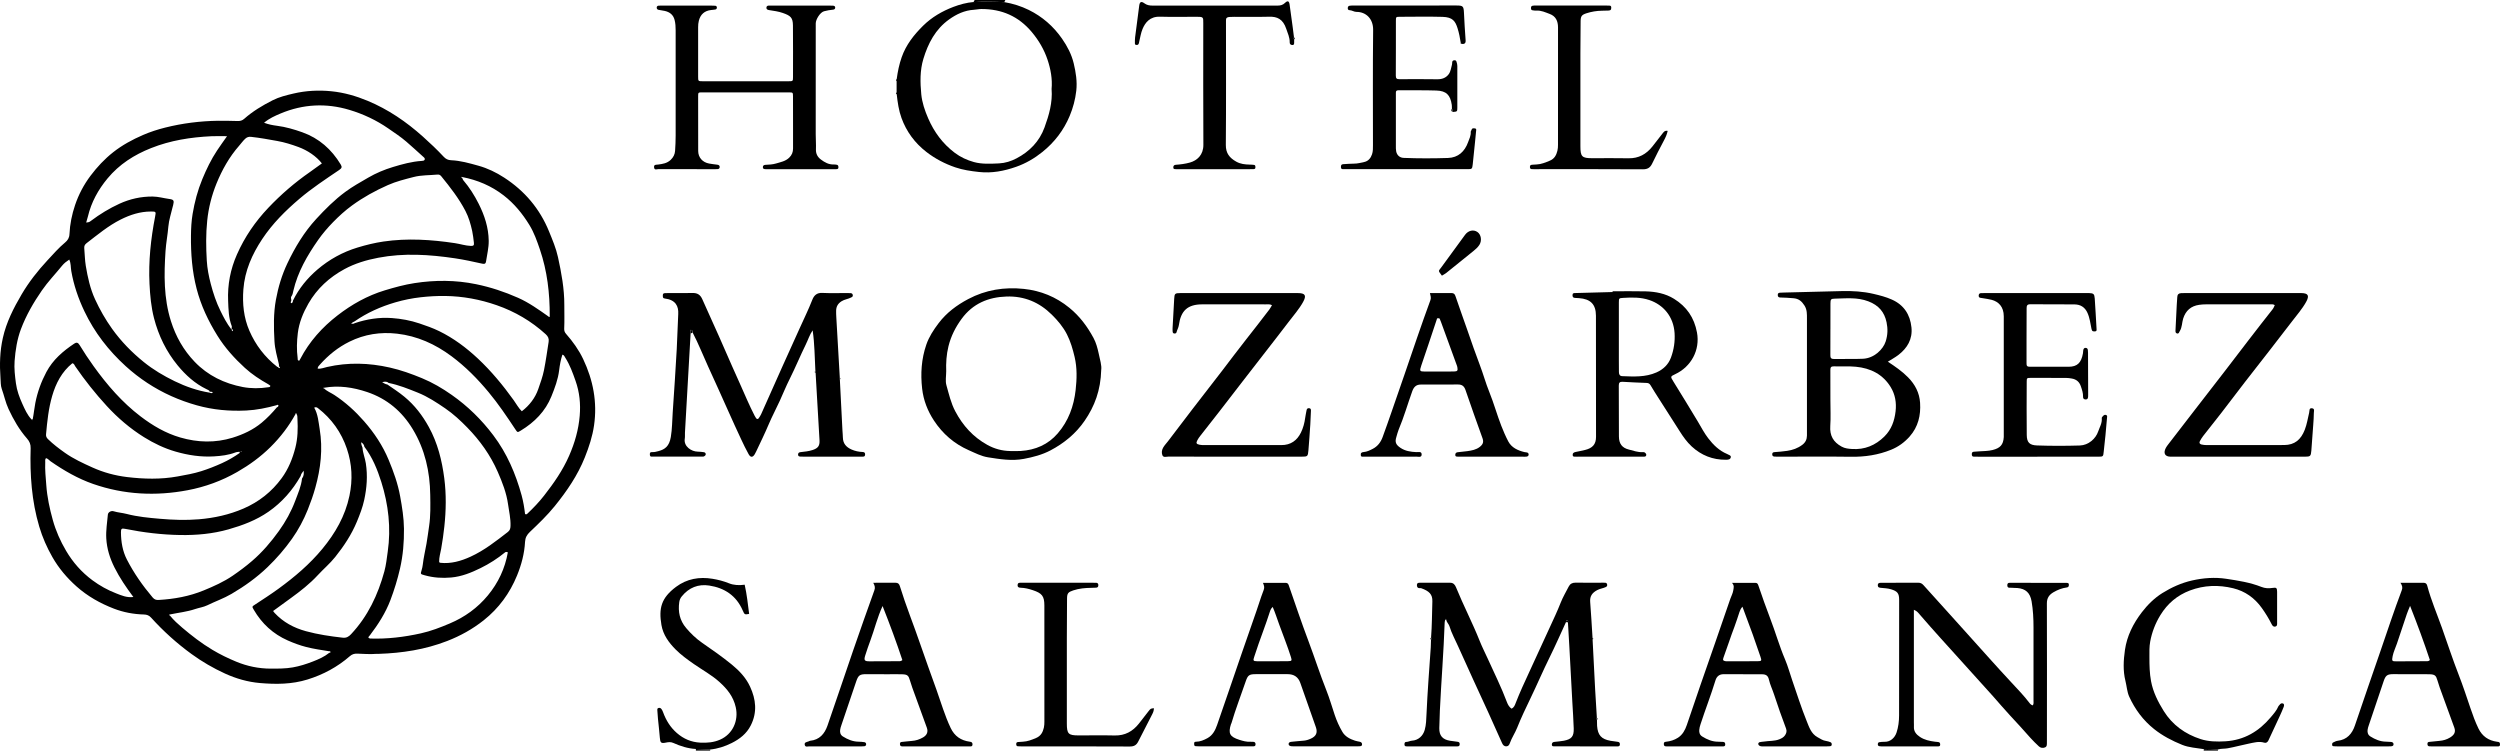 <?xml version="1.0" encoding="UTF-8"?><svg id="a" xmlns="http://www.w3.org/2000/svg" viewBox="0 0 1139.09 342"><path d="m458.08,0c-.16.33-.33.65-.49.98-4.67-.21-9.35-.33-14.03-.02.17-.32.34-.64.52-.95,4.67,0,9.33,0,14,0Z"/><path d="m323.58,341.49c0,.17,0,.34,0,.51h-6.5c0-.25-.01-.49-.02-.74,2.17.08,4.35.16,6.52.23Z"/><path d="m1004.08,342c.03-.22.06-.44.09-.66,2.14-.15,4.27.03,6.41.14,0,.17,0,.35,0,.52h-6.5Z"/><path d="m171.81,297.91c-3.38.26-6.21,0-9.04-.09-1.32-.04-2.34.26-3.38,1.17-5.65,4.92-12.11,8.39-19.26,10.61-7.11,2.21-14.36,2.25-21.67,1.62-5.58-.48-10.94-2.03-15.96-4.33-5.33-2.44-10.44-5.4-15.22-8.88-6.73-4.89-12.86-10.43-18.43-16.58-.94-1.04-1.93-1.4-3.25-1.44-4.71-.12-9.36-.99-13.69-2.66-6.2-2.39-11.98-5.62-17.04-10.12-4.4-3.91-8.13-8.34-11-13.37-2.48-4.35-4.52-8.95-5.98-13.86-3.48-11.71-4.29-23.65-3.93-35.74.06-1.82-.51-3.12-1.68-4.45-3.51-4-6.13-8.57-8.38-13.4-1.39-2.98-2.01-6.17-3.11-9.22-.52-1.46-.45-3.26-.57-4.9-.45-6.14-.29-12.24,1.08-18.32,1.61-7.18,4.88-13.57,8.55-19.82,3.32-5.64,7.35-10.76,11.8-15.55,2.59-2.78,5.08-5.65,8.02-8.1,1.15-.96,1.91-2.08,1.98-3.81.2-4.52,1.12-9,2.56-13.25,1.61-4.77,3.97-9.26,7.04-13.34,3-3.99,6.36-7.59,10.26-10.67,4.15-3.28,8.78-5.79,13.63-7.89,3.27-1.42,6.69-2.52,10.12-3.38,7.88-1.98,15.92-2.98,24.06-3.11,3-.05,6,.06,8.99.12,1.1.02,1.98-.16,2.92-.98,3.91-3.46,8.39-6.14,13.01-8.48,2.96-1.5,6.24-2.3,9.48-3.06,5.72-1.34,11.54-1.63,17.37-1.03,5.69.58,11.16,2.15,16.46,4.36,9.37,3.91,17.57,9.53,25.12,16.28,3.29,2.94,6.48,5.96,9.49,9.19.95,1.02,1.94,1.53,3.4,1.59,4.24.17,8.3,1.35,12.37,2.48,4.24,1.17,8.15,3.07,11.81,5.45,9.31,6.05,16.19,14.14,20.41,24.49,1.57,3.85,3.2,7.68,4.09,11.75,1.57,7.18,2.91,14.4,2.88,21.81-.01,3.58.12,7.16-.05,10.74-.04.94.19,1.66.88,2.43,3.06,3.48,5.76,7.24,7.76,11.45,4.55,9.59,6.49,19.62,4.96,30.2-.73,5.06-2.32,9.88-4.22,14.63-3.27,8.17-8.16,15.32-13.64,22.1-3.45,4.27-7.41,8.06-11.38,11.83-1.35,1.28-2.1,2.61-2.2,4.5-.28,5.33-1.65,10.47-3.66,15.37-3.31,8.06-8.27,14.9-15.19,20.39-5.1,4.04-10.61,7.09-16.65,9.44-10.06,3.91-20.49,5.5-31.19,5.85-.42.01-.83,0-.71,0Zm4.64-122.75c2.63,1.82,5.3,3.54,7.79,5.6,4.7,3.86,8.25,8.55,11.14,13.78,4.02,7.27,5.99,15.23,7.05,23.39.94,7.29.82,14.63.03,21.95-.37,3.39-.84,6.78-1.44,10.13-.36,1.99-.98,3.94-.93,5.99-.08.44.12.54.5.43,4.88.53,9.42-.78,13.78-2.77,6.27-2.86,11.63-7.1,17.03-11.28.96-.75,1.17-1.58,1.21-2.75.12-3.33-.66-6.55-1.11-9.79-.71-5.2-2.63-10.11-4.73-14.89-3.31-7.56-8.07-14.21-13.82-20.11-3.1-3.18-6.37-6.22-10.05-8.74-3.98-2.72-7.99-5.38-12.54-7.2-4.34-1.74-8.65-3.49-13.26-4.41-.78-.7-1.63-.71-2.97-.35.97.57,1.57.95,2.32,1.03Zm-80.9,3.75c.22.07.44.19.67.21.21.01.58-.04.62-.15.14-.45-.28-.41-.54-.46-.23-.04-.47-.02-.71-.03-.27-.71-.96-.9-1.54-1.18-5.24-2.53-9.47-6.4-13.08-10.78-5.19-6.3-8.74-13.6-10.79-21.52-1.32-5.1-1.8-10.38-2.06-15.65-.51-10.32.59-20.51,2.55-30.63.45-2.33.42-2.35-1.99-2.34-4.89.01-9.39,1.49-13.7,3.65-5.69,2.86-10.54,6.94-15.55,10.78-.83.64-1.13,1.31-1.04,2.33.25,2.65.25,5.31.69,7.96.88,5.25,2.01,10.46,4.23,15.27,2.16,4.69,4.72,9.21,7.76,13.45,4.12,5.75,9.01,10.75,14.47,15.16,4.29,3.47,9.05,6.28,14.04,8.71,5.1,2.48,10.37,4.31,15.96,5.22Zm42.08,39.1c.79-1.05.88-2.25.72-3.54-.56.77-1.21,1.47-1.37,2.44-3.7,6.49-8.51,11.99-14.66,16.26-5.54,3.85-11.74,6.18-18.19,8.02-7.18,2.04-14.53,2.7-21.91,2.59-8.48-.13-16.9-1.15-25.23-2.82-1.59-.32-1.89-.06-1.88,1.64.04,4.3.74,8.53,2.7,12.34,3.2,6.22,7.21,11.94,11.74,17.29.81.95,1.59,1.2,2.78,1.13,7.06-.41,13.92-1.64,20.5-4.35,4.6-1.89,9.1-3.89,13.23-6.72,3.06-2.1,6-4.28,8.81-6.71,4.68-4.03,8.62-8.64,12.2-13.63,3.08-4.29,5.62-8.87,7.46-13.79,1.23-3.3,2.71-6.57,3.08-10.15Zm27.55-13.99c.14,2.44,1.14,4.69,1.51,7.11.87,5.66.45,11.17-.75,16.7-.74,3.4-1.99,6.61-3.31,9.82-2.45,5.92-5.93,11.17-9.91,16.15-2.39,2.99-5.32,5.44-7.9,8.24-3.66,3.97-7.89,7.27-12.24,10.43-2.69,1.96-5.39,3.92-8.15,5.93.28.36.46.63.68.87,3.93,4.21,8.74,6.81,14.31,8.33,5.49,1.5,11.06,2.31,16.69,2.95,1.74.2,2.77-.45,3.83-1.57,7.67-8.16,12.27-17.95,15.19-28.63.8-2.94,1.1-5.97,1.53-8.96,1.56-10.81.34-21.46-2.93-31.81-1.79-5.66-4.04-11.22-7.71-16.03-.12-.86-.58-1.47-1.43-2.06-.09,1.1.38,1.8.6,2.55Zm-3.6-56.76c5.52-1.86,11.17-2.76,16.99-2.34,4.26.31,8.4,1.06,12.51,2.44,3.08,1.03,6.13,2.11,9.03,3.52,6.54,3.2,12.33,7.53,17.64,12.5,6.11,5.73,11.42,12.16,16.3,18.96,1.22,1.7,2.21,3.59,3.71,5.05,3.51-2.71,6.09-6.08,7.49-10.11.97-2.81,2.01-5.62,2.61-8.61.86-4.29,1.44-8.6,2.12-12.91.22-1.43-.22-2.46-1.34-3.48-6.55-5.95-14-10.32-22.34-13.22-7.59-2.64-15.39-4.09-23.43-4.2-3.73-.05-7.45.16-11.17.58-3.94.44-7.82,1.23-11.59,2.33-6.61,1.93-12.88,4.72-18.57,8.68-.48.2-.98.39-1.55,1.12.71-.2,1.16.12,1.59-.31Zm-28.84-10.31c-.22.37-.43.99-.1,1.13.64.27.61-.51.84-.86.04-.06,0-.16,0-.25,2.69-5.52,6.55-10.21,11.13-14.14,5.36-4.58,11.49-7.99,18.34-10.06,3.88-1.17,7.79-2.14,11.77-2.72,10.89-1.59,21.75-.89,32.59.74,2.44.37,4.79,1.18,7.29,1.26,1.17.04,1.46-.36,1.33-1.42-.22-1.79-.39-3.58-.78-5.36-.7-3.18-1.58-6.27-3.08-9.15-2.98-5.73-6.94-10.8-11-15.79-.45-.55-.93-.86-1.7-.79-3.63.35-7.38.2-10.85,1.1-3.97,1.03-7.97,2-11.82,3.71-5.79,2.57-11.24,5.57-16.33,9.29-3.1,2.26-5.95,4.86-8.6,7.57-2.45,2.51-4.78,5.22-6.83,8.14-4.98,7.12-9.27,14.54-11.27,23.1-.21.88-.3,1.8-.87,2.56-.47.63-.01,1.29-.08,1.93Zm117.14,7.23c.13.21.3.37.54.2.08-.06.04-.27.06-.41.04-10.32-1.13-20.47-4.48-30.3-1.31-3.84-2.65-7.68-4.78-11.15-3.15-5.14-6.88-9.73-11.71-13.47-5.65-4.38-11.95-7.02-18.89-8.38-.17-.15-.36-.14-.4.07-.03.19.16.28.36.25.16.38.24.82.5,1.12,2.8,3.27,5.09,6.9,7.02,10.73,2.67,5.3,4.5,10.84,4.58,16.89.04,3.2-.76,6.24-1.21,9.34-.14.97-.54,1.33-1.69,1.08-4.13-.92-8.26-1.83-12.44-2.45-11.64-1.73-23.27-2.49-34.98-.26-5.43,1.03-10.64,2.59-15.42,5.19-6.84,3.71-12.5,8.85-16.43,15.72-2.4,4.19-4.23,8.65-4.81,13.41-.46,3.77-.59,7.64-.07,11.47.06.41-.18,1.06.73,1.12.14-.24.32-.51.46-.79,4.13-7.94,10.03-14.48,17.01-19.87,6.45-4.98,13.52-8.97,21.48-11.39,4.48-1.36,8.96-2.59,13.56-3.3,9.36-1.44,18.71-1.43,28.04.49,6.62,1.36,12.98,3.47,19.14,6.2,4.99,2.21,9.4,5.39,13.84,8.51Zm-99.88,152.56c-3.49-.57-6.98-1.05-10.43-1.93-2.94-.75-5.73-1.79-8.47-3-6.67-2.95-11.77-7.65-15.44-13.93-.91-1.55-.86-1.5.59-2.44,3.6-2.37,7.23-4.7,10.71-7.24,7.29-5.32,14.17-11.14,19.93-18.13,5.87-7.13,10.38-14.89,12.33-24.16,1.55-7.38,1.2-14.44-1.17-21.46-2.52-7.46-6.93-13.64-13.17-18.48-.51-.4-.97-.59-1.72-.24,1.73,3.04,1.95,6.47,2.5,9.79,1.49,9.03.47,17.91-1.98,26.66-.95,3.41-2.12,6.74-3.44,10.02-1.89,4.7-4.27,9.16-7.18,13.27-3.29,4.65-7.03,8.97-11.15,12.93-4.95,4.76-10.47,8.71-16.41,12.19-3.56,2.09-7.41,3.41-11.07,5.21-1.7.83-3.68,1.09-5.49,1.7-3.7,1.26-7.58,1.64-11.37,2.44-.23-.03-.47.05-.47.27,0,.13.28.26.43.38,1.62,2,3.54,3.73,5.48,5.38,4.33,3.68,8.83,7.16,13.73,10.09,3.51,2.1,7.16,3.88,10.92,5.43,4.99,2.06,10.2,3.15,15.62,3.16,3.38,0,6.75.03,10.12-.56,3.15-.55,6.18-1.53,9.12-2.67,2.64-1.02,5.29-2.18,7.55-4.01.23.05.48,0,.5-.24.02-.32-.16-.54-.54-.45Zm-14.96-108.22c-.03-.11-.04-.31-.08-.32-.27-.04-.28.15-.25.35-3.07,5.62-6.89,10.62-11.47,15.15-4.55,4.49-9.61,8.17-15.13,11.34-7.09,4.07-14.66,6.82-22.64,8.33-14.55,2.75-28.93,2.04-43-2.85-7.01-2.44-13.37-6.13-19.44-10.34-.71-.49-1.22-1.26-2.09-1.44-.5.69-.31,1.29-.33,1.85-.17,3.51.23,6.99.48,10.48.38,5.38,1.51,10.61,2.95,15.81,1.39,5.01,3.47,9.69,6.08,14.11,3.08,5.22,7.03,9.72,11.96,13.38,3.37,2.5,6.99,4.5,10.83,5.99,2.37.92,4.87,2.05,7.86,1.66-3.32-4.42-6.26-8.76-8.62-13.47-2.1-4.19-3.46-8.52-3.73-13.23-.21-3.66.41-7.23.72-10.83.09-1.07,1.43-1.91,2.62-1.54,1.95.6,3.99.71,5.94,1.22,4.99,1.3,10.1,1.77,15.19,2.21,5.89.51,11.79.73,17.72.23,7.05-.59,13.84-2.09,20.32-4.89,7.04-3.04,12.88-7.65,17.42-13.86,3.06-4.18,4.95-8.9,6.22-13.86,1.1-4.27,1.2-8.67.96-13.07-.04-.82.06-1.68-.48-2.4Zm33.5,100.94c-.92.94-.91,1.19.05,1.48,7.85.27,15.57-.67,23.21-2.37,4.55-1.01,8.85-2.68,13.14-4.5,6.83-2.89,12.64-7.09,17.34-12.77,4.74-5.73,7.82-12.28,9.11-19.63-.49-.23-.94-.25-1.26.01-3.45,2.81-7.16,5.2-11.16,7.16-4.25,2.09-8.6,3.86-13.37,4.29-4.08.37-8.1.12-12.06-1-2.01-.57-2.01-.47-1.43-2.38.24-.79.42-1.62.52-2.44.36-3.23,1.13-6.39,1.69-9.58.47-2.67.8-5.37,1.2-8.05.71-4.71.58-9.47.51-14.22-.15-10.61-2.4-20.66-7.94-29.86-4.91-8.15-11.77-13.92-20.78-16.96-6.38-2.15-12.94-3.15-19.68-1.96-.12,0-.33,0-.34.03-.07.28.13.26.32.23,1.35,1.36,3.16,2,4.72,3.03,5.09,3.35,9.53,7.38,13.55,11.97,4.66,5.32,8.5,11.11,11.21,17.62,2.24,5.38,4.19,10.81,5.24,16.64.88,4.89,1.68,9.74,1.73,14.7.06,6.13-.42,12.14-1.81,18.19-1.13,4.91-2.59,9.66-4.36,14.34-2.22,5.85-5.57,11.07-9.34,16.02ZM14.42,191.15c.11.2.25.37.48.2.07-.05.01-.26.02-.4.48-2.42.69-4.88,1.17-7.31.97-4.98,2.66-9.65,5.04-14.13,2.97-5.59,7.58-9.53,12.72-12.96.95-.63,1.68-.55,2.37.6,2,3.31,4.15,6.52,6.41,9.67,6.17,8.58,13.01,16.51,21.46,22.94,5.5,4.18,11.36,7.63,18.06,9.58,7.96,2.31,15.93,2.53,23.84.09,4.78-1.48,9.32-3.58,13.23-6.82,2.54-2.11,4.81-4.49,6.94-7.01.44-.14.76-.51.69-.9-.06-.31-.5-.31-.8-.08-4.54,1.25-9.14,2.2-13.86,2.43-7.64.37-15.15-.29-22.56-2.38-3.98-1.12-7.8-2.49-11.57-4.18-7.67-3.45-14.61-8.03-20.79-13.65-7.81-7.11-14.21-15.35-18.79-24.96-2.81-5.89-4.89-11.97-6.01-18.41-.29-1.67-.1-3.46-.91-5.2-1.26.83-2.37,1.69-3.25,2.77-3.06,3.79-6.47,7.3-9.24,11.32-3.81,5.51-7.15,11.28-9.53,17.59-1.77,4.71-2.51,9.59-2.89,14.55-.26,3.42.17,6.84.61,10.18.42,3.18,1.57,6.36,2.91,9.3,1.14,2.49,2.25,5.11,4.23,7.16Zm112.3-23.84c.21.2.43.62.71.33.29-.29.05-.57-.34-.65,0-.33.06-.68-.01-1-.8-3.47-1.82-6.88-2.02-10.5-.36-6.34-.48-12.72.66-18.93,1.04-5.68,2.7-11.26,5.22-16.57,3.49-7.35,7.63-14.22,13.12-20.2,4.09-4.45,8.36-8.73,13.26-12.35,3.31-2.45,6.88-4.42,10.42-6.48,3.57-2.08,7.41-3.69,11.32-4.87,4.25-1.28,8.59-2.49,13.08-2.77.5-.03,1.11-.07,1.33-.52.32-.66-.29-1.06-.71-1.44-2.52-2.28-5.03-4.58-7.6-6.8-2.58-2.22-5.43-4.09-8.23-6.03-5.46-3.78-11.41-6.57-17.71-8.46-10.58-3.18-21.11-2.66-31.35,1.63-2.56,1.08-5.14,2.21-7.56,4.23,2.07.79,4.1,1.15,5.91,1.38,3.99.52,7.77,1.63,11.5,2.95,7.64,2.71,13.36,7.79,17.52,14.68.71,1.18.51,1.69-.75,2.55-6.15,4.17-12.37,8.25-18.05,13.08-6.39,5.44-12.29,11.31-16.95,18.33-4.63,6.98-7.96,14.43-8.6,22.96-.49,6.53.15,12.88,2.75,18.87,2.81,6.47,7.03,11.98,12.62,16.38.13.1.3.13.46.19Zm112.55,66.92c.6.29.82,0,1.06-.21,2.71-2.58,5.3-5.27,7.59-8.22,4.41-5.65,8.48-11.47,11.39-18.13,2.58-5.88,4.3-11.9,4.83-18.24.45-5.4-.05-10.69-1.91-15.93-1.29-3.65-2.57-7.24-4.66-10.51-.33-.52-.53-1.23-1.33-1.4-.75,2.33-1.19,4.77-1.47,7.08-.51,4.23-1.99,8.1-3.53,11.92-2.74,6.8-7.7,11.81-13.93,15.59-1.54.93-1.5.94-2.58-.68-3.82-5.76-7.67-11.48-12.11-16.82-5.05-6.08-10.52-11.62-16.88-16.36-7.45-5.55-15.64-9.24-24.84-10.29-7.5-.86-14.8.24-21.7,3.66-5.2,2.57-9.57,6.11-13.4,10.4-.49.55-1.07,1.01-1.05,1.9,1.51.13,2.9-.46,4.29-.78,9.55-2.18,19.04-1.89,28.54.25,5.07,1.14,9.91,2.88,14.72,4.87,4.84,2,9.26,4.61,13.52,7.6,7.31,5.13,13.56,11.25,18.95,18.4,6.24,8.26,10.18,17.51,12.9,27.36.78,2.84,1.24,5.76,1.57,8.54ZM103.42,62.05c-2.6,0-4.84-.09-7.08.02-9.42.45-18.65,1.89-27.48,5.4-7.72,3.06-14.51,7.38-19.87,13.84-4.26,5.14-7.39,10.82-8.94,17.34-.22.92-.52,1.82-.78,2.75,1.31-.17,1.33-.14,2.22-.81,4.05-3.04,8.34-5.66,12.95-7.77,4.79-2.19,9.8-3.3,15.07-3.27,2.59.01,5.05.76,7.58,1.1,2.12.29,2.31.73,1.8,2.83-.06.24-.15.48-.2.72-.69,3-1.72,5.96-1.98,9-.31,3.74-1.04,7.41-1.29,11.15-.71,10.79-.85,21.49,2.47,31.99,2.22,7.01,5.71,13.18,10.78,18.48,6.03,6.31,13.59,9.92,21.96,11.52,3.73.71,7.78.7,11.68.09.37-.06.85-.02.87-.69-.3-.21-.6-.47-.93-.66-3.81-2.13-7.46-4.53-10.67-7.46-4.77-4.36-9.08-9.14-12.52-14.68-4.17-6.7-7.5-13.74-9.48-21.41-2.05-7.92-2.65-15.97-2.57-24.12.03-3.34.21-6.72.75-9.94.9-5.38,2.29-10.7,4.41-15.82,1.89-4.56,4.01-8.98,6.74-13.09,1.41-2.12,2.91-4.19,4.53-6.5Zm5.82,144.3c-.04-.17-.07-.35-.11-.52-.63.1-1.31.1-1.89.33-3.12,1.19-6.39,1.58-9.67,1.78-5.99.37-11.81-.51-17.59-2.18-5.14-1.49-9.9-3.78-14.36-6.56-6.3-3.93-11.95-8.75-17-14.25-5.21-5.67-9.98-11.68-14.33-18.02-.35-.52-.5-1.26-1.31-1.43-4.83,3.88-7.55,9.19-9.21,14.91-1.65,5.66-2.26,11.58-2.79,17.47-.08.93.23,1.56.87,2.19,2.36,2.32,4.99,4.3,7.68,6.21,3.9,2.77,8.22,4.74,12.56,6.71,5.05,2.29,10.38,3.72,15.77,4.37,7.65.92,15.38,1.13,23.09-.28,3.62-.66,7.23-1.28,10.74-2.39,3.24-1.02,6.4-2.28,9.5-3.68,2.84-1.29,5.52-2.86,8.06-4.65Zm-3.77-56.18c.08-.93.23-1.3.12-1.58-1.44-3.71-1.49-7.62-1.65-11.51-.3-7.38,1.04-14.41,4.05-21.2,3.51-7.93,8.32-14.93,14.26-21.19,5.75-6.06,12.03-11.49,18.9-16.26,1.86-1.29,3.68-2.64,5.51-3.97-2.53-3.27-6.55-5.95-10.7-7.48-3.14-1.15-6.27-2.14-9.61-2.74-3.97-.72-7.92-1.44-11.93-1.88-1.08-.12-1.88.11-2.7.87-1.04.97-1.84,2.12-2.76,3.17-4.48,5.1-7.77,10.98-10.31,17.21-2.2,5.41-3.64,11.08-4.24,16.95-.63,6.08-.55,12.15-.19,18.21.21,3.57.9,7.12,1.82,10.62,1.11,4.23,2.47,8.35,4.41,12.27,1.37,2.78,2.76,5.55,5.02,8.52Zm.3.74c.15-.11.33-.17.35-.27.05-.24.01-.51-.25-.6-.08-.03-.35.15-.34.19.04.23.15.44.24.68Zm3.89,54.77c.06.1.12.21.18.32.06-.06.17-.12.16-.16-.03-.12-.1-.22-.16-.34-.06.06-.11.11-.18.18Z"/><path d="m727.63,327.99c.02.92,0,1.83.06,2.74.32,4.27,1.94,6.06,6.15,6.81,1.06.19,2.14.32,3.21.45.68.08,1.03.37,1.04,1.11.01.79-.41.99-1.08.99-9.58,0-19.16,0-28.74-.03-.55,0-1.21.06-1.19-.85.01-.73.42-1.07,1.05-1.16,1.48-.2,2.99-.26,4.45-.55,3.51-.7,4.57-1.96,4.47-5.57-.11-3.99-.42-7.98-.63-11.97-.46-8.48-.91-16.96-1.37-25.44-.2-3.66-.43-7.31-.64-10.97.12-.4.22-.89-.33-.95-.55-.06-.53.47-.56.87-2.47,5.34-4.82,10.73-7.43,16-3.05,6.16-5.74,12.49-8.73,18.68-2.12,4.41-4.26,8.85-6.07,13.41-.97,2.44-2.49,4.62-3.36,7.1-.24.69-.65,1.38-1.57,1.4-1.08.03-1.59-.64-1.99-1.54-2-4.5-4.01-9-6.05-13.48-4.67-10.22-9.44-20.4-14-30.67-1.33-2.99-2.94-5.88-3.89-9.03-.31-1.04-1.26-1.72-1.41-2.82-.06-.19-.13-.38-.19-.57-.11.16-.23.32-.34.48-.08.4-.23.8-.24,1.2-.45,13.4-1.56,26.77-2.19,40.16-.12,2.66-.2,5.33-.26,7.99-.07,3.38,1.47,5.18,4.85,5.73,1.15.19,2.3.34,3.46.47.7.08,1.01.39.99,1.13-.01.79-.44.98-1.1.97-1.42,0-2.83,0-4.25,0-5.75,0-11.49,0-17.24,0-.5,0-1,0-1.5,0-.53,0-1.04-.06-1.07-.73-.02-.59,0-1.29.79-1.29.93,0,1.69-.52,2.63-.58,2.84-.17,5.02-2.13,5.8-4.91.66-2.35.7-4.78.81-7.18.45-10.15,1.24-20.28,1.94-30.41.08-1.16.08-2.33.11-3.49.23-.32.23-.65.03-.99.43-5.48.41-10.98.59-16.47.11-3.23-1.46-4.72-5.1-6.02-.22-.08-.5-.01-.75-.02-1-.04-1.23-.71-1.19-1.54.04-.76.57-.92,1.22-.92,4.66,0,9.32,0,13.99,0,1.39,0,2.12.89,2.58,2.01,3.38,8.29,7.53,16.24,10.84,24.56,1.04,2.61,2.35,5.18,3.53,7.77,3.03,6.7,6.32,13.29,8.91,20.19.37.99.99,2.09,2.02,2.83,1.2-.48,1.55-1.61,1.95-2.65,1.82-4.71,3.96-9.29,6.07-13.86,3.09-6.69,6.16-13.39,9.23-20.09,1.79-3.89,3.63-7.76,5.2-11.76.99-2.51,2.4-4.87,3.63-7.28.63-1.22,1.61-1.77,3.03-1.76,4.25.05,8.49.01,12.74.01.25,0,.5,0,.75.01.58,0,.92.3,1,.88.07.54-.1.84-.67,1.11-1.23.58-2.59.7-3.84,1.36-2.28,1.21-3.45,2.75-3.23,5.42.43,5.39.71,10.79,1.06,16.19-.2.34-.19.67.04.99.39,7.62.76,15.23,1.17,22.85.23,4.22.51,8.44.77,12.66-.2.34-.18.67.05.99Z"/><path d="m371.52,169.01c-.35-6.15-.32-12.33-1.25-18.49-1.39,2.01-2.05,4.26-3.08,6.35-2.57,5.22-4.78,10.61-7.39,15.82-1.62,3.22-2.98,6.59-4.48,9.89-1.63,3.6-3.52,7.09-5.05,10.71-1.76,4.18-3.75,8.23-5.68,12.32-.21.44-.43.87-.67,1.29-.92,1.6-1.95,1.65-2.85,0-1.19-2.18-2.3-4.4-3.34-6.66-1.99-4.3-4-8.6-5.9-12.92-3.01-6.82-6.13-13.59-9.21-20.38-2.35-5.15-4.42-10.43-7.05-15.45.1-.67-.12-1.11-.84-1.2-.26.57-.26,1.13-.07,1.7-.86,15.05-1.72,30.09-2.57,45.14-.05.91.07,1.85-.08,2.74-.59,3.53,3.01,5.91,5.95,5.92.91,0,1.82.14,2.73.25.45.05.79.35.86.78.1.57-.36.87-.77,1.12-.2.12-.48.12-.73.12-7.58,0-15.16,0-22.74,0-.46,0-1.07.11-1.17-.59-.12-.78-.15-1.55,1.02-1.47,1,.07,1.93-.21,2.89-.46,2.9-.78,4.87-2.14,5.6-6.42.63-3.7.6-7.43.86-11.15.67-9.63,1.29-19.27,1.84-28.91.31-5.32.37-10.65.68-15.97.21-3.55-1.17-6.49-6.16-7.08-.9-.11-.82-.64-.86-1.2-.04-.62.04-1.19.86-1.23.5-.02,1-.04,1.5-.04,3.75,0,7.5.04,11.24-.04,2.18-.05,3.51.85,4.39,2.85,3.29,7.48,6.77,14.88,10,22.38,2.35,5.45,4.79,10.86,7.21,16.27,2.16,4.83,4.2,9.73,6.63,14.44.19.37.4.73.64,1.07.36.51.83.58,1.21.06.43-.6.83-1.25,1.14-1.92,3.27-7.3,6.5-14.61,9.77-21.91,2.52-5.62,5.09-11.2,7.6-16.82,1.99-4.45,4.16-8.82,5.94-13.38.77-1.96,2.06-3.19,4.5-3.07,3.82.18,7.66.05,11.49.06.5,0,1,.02,1.5.05.59.04.89.4.94.96.05.57-.23.72-.75,1-1.42.75-3.04.85-4.44,1.76-1.65,1.07-2.37,2.43-2.41,4.26-.02,1,.02,2,.08,3,.52,9.14,1.05,18.29,1.58,27.43-.2.34-.18.67.04.99.39,7.73.78,15.46,1.18,23.19.06,1.08.18,2.16.2,3.24.05,2.73,1.58,4.36,3.92,5.4,1.61.72,3.32,1.07,5.08,1.14.83.04,1.18.36,1.12,1.24-.06.83-.56.89-1.18.88-.42,0-.83,0-1.25,0-8.49,0-16.98,0-25.47,0-.5,0-1,0-1.5-.02-.61-.03-1.18-.16-1.15-.97.03-.73.49-1,1.14-1.07,1.86-.21,3.72-.38,5.51-.97,2.42-.8,3.27-1.88,3.13-4.4-.57-10.22-1.18-20.44-1.78-30.65.2-.34.18-.67-.04-.99Z"/><path d="m339.72,42.09c-6.58,0-13.16,0-19.74,0-1.83,0-1.88.04-1.88,1.72-.02,8.33-.03,16.66.02,24.99.02,2.98,2,5.18,4.99,5.72,1.23.22,2.47.36,3.7.52.65.08,1.13.34,1.11,1.07-.02.76-.54.95-1.18.96-.42,0-.83.02-1.25.02-8.5,0-16.99.02-25.49-.03-.68,0-1.81.62-1.98-.75-.18-1.47.98-1.21,1.84-1.33,2.06-.28,4.04-.55,5.71-2.12,1.25-1.19,1.9-2.51,2.02-4.11.16-2.32.26-4.66.26-6.99.02-15.99,0-31.99,0-47.98,0-1.58-.08-3.14-.48-4.69-.61-2.38-2.22-3.59-4.47-4.11-.97-.22-1.98-.3-2.95-.52-.55-.13-.79-.63-.72-1.16.06-.44.43-.69.89-.72.5-.03,1-.03,1.5-.03,7.41,0,14.83,0,22.24,0,.67,0,1.33.01,2,.07.45.04.76.31.77.8.02.48-.25.82-.68.91-.65.13-1.32.16-1.98.24-2.99.35-4.8,1.97-5.56,4.88-.26.98-.32,1.97-.32,2.97,0,7.5-.01,14.99,0,22.49,0,2.06.03,2.11,2.01,2.11,13.08.01,26.16.02,39.24,0,1.92,0,1.98-.04,1.98-1.93.02-7.83.04-15.66-.03-23.49-.03-3.61-1.1-4.45-4.61-5.69-2.08-.73-4.16-.97-6.27-1.31-.76-.12-1.32-.41-1.2-1.25.1-.73.73-.81,1.34-.81,1.5,0,3,0,4.5,0,7.41,0,14.83,0,22.24,0,.75,0,1.5.01,2.25.05.53.03.99.23,1.01.86.02.62-.44.9-.95.95-1.4.14-2.77.35-4.14.73-1.82.51-3.78,3.74-3.78,5.51.02,16.82-.01,33.65-.01,50.47,0,2.33.19,4.67.1,6.99-.07,2,.78,3.48,2.25,4.58,1.71,1.29,3.59,2.35,5.87,2.26.41-.02.83.06,1.24.1.77.08.88.6.89,1.24,0,.72-.49.77-.99.8-.5.03-1,.01-1.5.01-9.75,0-19.49,0-29.24,0-.5,0-1,0-1.5-.01-.6-.03-1.21-.08-1.21-.9,0-.74.51-1.04,1.14-1.07,1.65-.08,3.32-.15,4.91-.63,2.08-.63,4.24-.98,5.95-2.63,1.26-1.22,1.76-2.55,1.76-4.2,0-3.08,0-6.16,0-9.25,0-4.83.01-9.66-.02-14.49-.01-1.77-.07-1.81-1.83-1.81-6.58-.02-13.16,0-19.74,0Z"/><path d="m926.22,321.4c.48-.75.32-1.42.32-2.06,0-11.16,0-22.32,0-33.49,0-3.97-.2-7.94-.87-11.85-.68-3.93-2.75-5.78-6.52-6.08-.83-.07-1.67,0-2.49-.11-.81-.1-2.03.37-2.06-1.1-.03-1.46,1.12-1.13,1.98-1.16.67-.02,1.33,0,2,0,7.16,0,14.33.02,21.49.03.5,0,1,0,1.5,0,.63,0,1.15.08,1.08.96-.05.67-.2,1.03-.97,1.13-2.15.28-4.13,1.07-6,2.15-1.97,1.15-3.06,2.59-3.05,5.1.08,20.07.03,40.15.02,60.23,0,1.08.02,2.17-.01,3.25-.02.82.09,1.77-.88,2.15-.99.39-1.99.27-2.79-.49-1.31-1.26-2.66-2.51-3.86-3.88-3.07-3.48-6.18-6.91-9.36-10.3-2.6-2.78-5.03-5.71-7.57-8.55-4.75-5.29-9.53-10.56-14.3-15.85-6.36-7.06-12.79-14.06-18.99-21.26-.72-.84-1.38-1.82-2.86-2.38,0,1.06,0,1.86,0,2.66,0,16.24,0,32.49,0,48.73,0,.58.06,1.17.02,1.75-.16,2.25,1.05,3.67,2.79,4.82,2.05,1.35,4.37,1.83,6.75,2.14.5.06.99.11,1.49.15.76.06.93.54.94,1.2.01.73-.48.77-.98.8-.42.02-.83.01-1.25.01-7.91,0-15.83,0-23.74,0-.58,0-1.17-.02-1.74-.1-.47-.06-.71-.38-.71-.86,0-.45.18-.89.63-.96.82-.13,1.66-.22,2.48-.19,2.5.09,4.62-1.74,5.43-4.23.83-2.53,1.14-5.1,1.15-7.74,0-17.58.03-35.15.03-52.73,0-2.97-.81-3.91-3.7-4.79-1.54-.47-3.12-.5-4.69-.67-.69-.07-1.34-.19-1.34-1.12,0-1.04.64-1.18,1.49-1.17,5.66.01,11.33.02,16.99-.03,1.03,0,1.7.4,2.35,1.12,4.14,4.61,8.34,9.18,12.46,13.81,5.77,6.5,11.67,12.89,17.43,19.39,3.34,3.77,6.78,7.46,10.2,11.17,2.8,3.04,5.71,6,8.21,9.32.35.47.77.88,1.51,1.08Z"/><path d="m860.17,164.8c3.4,2.23,6.49,4.37,9.2,7.12,3.24,3.29,5.19,7.07,5.49,11.61.37,5.7-.86,10.98-4.79,15.4-2.36,2.65-5.14,4.66-8.41,5.99-5.87,2.39-11.96,3.29-18.31,3.2-10.91-.16-21.82-.04-32.74-.04-.67,0-1.33,0-2-.03-.64-.03-1.12-.25-1.12-1.03,0-.72.33-.97,1.06-1.02,1.91-.13,3.82-.3,5.71-.57,2.51-.36,4.85-1.18,6.92-2.74,1.46-1.1,2.11-2.47,2.13-4.23.01-1.25,0-2.5,0-3.75,0-16.49.01-32.99,0-49.48,0-2.06.09-4.11-1.13-6.02-1.23-1.93-2.61-3.16-5.07-3.33-1.97-.14-3.94-.32-5.92-.33-.85,0-1.18-.37-1.18-1.2,0-.8.49-.96,1.12-.99.58-.03,1.16-.05,1.75-.07,8.83-.23,17.65-.49,26.48-.67,4.82-.1,9.59.17,14.33,1.29,2.85.67,5.63,1.38,8.31,2.58,5.52,2.46,8.33,6.87,8.93,12.68.56,5.36-1.9,9.48-6.07,12.64-1.43,1.08-3.03,1.94-4.69,2.99Zm-26.17,17.59c0,3.91.21,7.83-.06,11.73-.29,4.36,1.37,7.29,5.16,9.37,1.54.84,3.07.97,4.67,1.08,5.83.4,10.73-1.62,14.86-5.72,3.2-3.18,4.56-7.1,5.07-11.46.45-3.89-.18-7.62-2.18-10.93-3.58-5.93-9.23-8.72-15.93-9.36-3.3-.32-6.65-.06-9.97-.18-1.38-.05-1.65.51-1.64,1.74.05,4.57.02,9.15.02,13.73Zm0-32.35c0,3.91.03,7.82-.02,11.73-.02,1.21.24,1.81,1.63,1.79,4.41-.08,8.82.11,13.22-.1,5.17-.24,9.21-4.33,10.35-7.87.96-2.97,1.02-5.83.41-8.74-.98-4.69-3.61-7.76-8.3-9.55-5.11-1.95-10.22-1.32-15.37-1.22-1.73.03-1.88.36-1.9,2.23-.03,3.91-.01,7.82-.01,11.73Z"/><path d="m734.79,132.72c5,0,9.99-.1,14.99.03,4.56.12,9.02.96,12.96,3.4,5.71,3.54,9.18,8.48,10.46,15.31,1.5,8.01-2.63,15.64-9.96,19.05-2.21,1.03-2.15,1.11-.82,3.27,3.75,6.1,7.54,12.19,11.2,18.34,1.51,2.53,2.86,5.16,4.66,7.51,2.33,3.05,5.01,5.69,8.62,7.21.08.03.15.06.22.11.62.37,1.68.54,1.49,1.42-.22,1.07-1.3,1.1-2.25,1.11-5.99.05-11.16-2.01-15.55-6.05-2.2-2.03-3.9-4.44-5.49-6.96-3.21-5.08-6.48-10.14-9.71-15.21-1.2-1.88-2.41-3.76-3.54-5.69-.43-.73-.91-1.06-1.76-1.09-3.66-.14-7.32-.3-10.98-.52-1.29-.07-1.76.39-1.75,1.7.05,7.75,0,15.49.06,23.24.03,3.28,1.43,5.17,4.55,5.94,2.04.5,4.05,1.29,6.22,1.16.42-.03.83,0,1.17.3.32.28.58.59.51,1.06-.07.51-.41.68-.86.7-.5.02-1,.02-1.5.02-9.58,0-19.16,0-28.74,0-.33,0-.67.04-1-.01-.51-.08-1.25.25-1.4-.61-.16-.95.43-1.33,1.25-1.51,1.45-.31,2.91-.57,4.36-.93,3.4-.83,5.01-2.56,5.01-5.94,0-18.41.01-36.82-.04-55.23-.01-5.2-2.47-7.64-7.75-8.01-.58-.04-1.16-.09-1.75-.1-.8-.03-1.17-.36-1.18-1.22,0-.99.57-.99,1.29-1,5.66-.14,11.32-.31,16.98-.46,0-.11,0-.23,0-.34Zm2.82,20.58h0c0,3.66,0,7.32,0,10.99,0,1.75.01,3.5.03,5.24.01,1.01.32,1.82,1.53,1.86,5.27.2,10.54.52,15.55-1.69,3.11-1.37,5.46-3.61,6.63-6.78,1.32-3.57,1.89-7.31,1.65-11.15-.49-7.64-5.21-12.91-11.43-15.03-3.97-1.36-7.98-1.26-12.03-1.01-1.88.12-1.92.17-1.93,2.08-.02,5.16,0,10.32,0,15.48Z"/><path d="m501.76,168.42c-.24,9.43-3.01,16.68-7.59,23.34-4.02,5.84-9.36,10.2-15.55,13.46-3.76,1.98-7.89,3.07-12.12,3.86-5.53,1.04-10.93.13-16.31-.71-3.08-.48-5.92-1.98-8.79-3.24-6.63-2.92-11.89-7.48-15.85-13.5-2.9-4.41-4.79-9.24-5.39-14.54-.77-6.82-.35-13.51,1.9-20.06,1.25-3.63,3.33-6.76,5.6-9.77,3.59-4.75,8.24-8.21,13.48-10.99,7.98-4.24,16.53-5.57,25.36-4.64,7.67.81,14.61,3.6,20.74,8.61,4.73,3.86,8.19,8.52,11.02,13.78,1.16,2.16,1.79,4.55,2.31,6.91.63,2.87,1.46,5.75,1.19,7.49Zm-70.64.87c0,2.08-.45,4.28.09,6.2,1.15,4.05,2.05,8.18,4.09,12,3.45,6.48,8.09,11.62,14.53,15.2,3.3,1.83,6.77,2.76,10.5,2.82,1.58.02,3.17.07,4.75-.03,6.69-.42,12.47-2.91,16.87-8.02,4.88-5.65,7.33-12.4,8.15-19.76.56-5.04.71-10.08-.47-15.07-.84-3.54-1.84-7.03-3.5-10.29-1.74-3.41-4.16-6.27-6.87-8.95-5.75-5.69-12.58-8.54-20.65-8.28-8.33.27-15.37,3.23-20.44,10.14-2.79,3.79-4.87,7.9-6.01,12.49-.94,3.8-1.18,7.66-1.03,11.55Z"/><path d="m443.57.95c4.68-.3,9.35-.19,14.03.02,3.89.66,7.64,1.83,11.15,3.56,6.16,3.04,11.22,7.44,15.16,13.11,2.4,3.46,4.34,7.16,5.31,11.23.97,4.08,1.65,8.25,1.17,12.5-.45,3.97-1.48,7.82-3.01,11.46-2.71,6.49-6.9,11.97-12.4,16.39-3.63,2.92-7.59,5.24-12.01,6.79-5.5,1.93-11.07,3-16.94,2.35-3.66-.4-7.32-.93-10.77-2.11-4.73-1.62-9.18-3.93-13.19-7.04-5.25-4.08-9.06-9.23-11.31-15.43-1.26-3.46-1.77-7.14-2.18-10.81.19-.34.17-.67-.05-.99,0-1.67,0-3.34,0-5.02.23-.32.24-.65.05-.99.45-3.37,1.13-6.68,2.26-9.9,1.98-5.67,5.59-10.23,9.78-14.37,3.93-3.87,8.67-6.61,13.75-8.55,2.9-1.1,6.02-1.96,9.2-2.23Zm35.57,39.65c.42-4.64-.42-9.14-1.86-13.43-1.54-4.59-3.96-8.74-7.14-12.54-6.05-7.23-13.7-10.53-22.96-10.52-1.16,0-2.31.28-3.47.35-4.22.26-7.86,1.97-11.24,4.38-6.26,4.47-9.6,10.9-11.75,18-1.59,5.26-1.47,10.8-.95,16.15.36,3.68,1.6,7.38,3.14,10.93,2.73,6.29,6.64,11.57,12.09,15.69,2.62,1.99,5.64,3.37,8.75,4.23,3.7,1.02,7.59.78,11.42.61,2.83-.13,5.54-1,7.97-2.28,5.95-3.11,10.46-7.73,12.79-14.12,2.05-5.62,3.7-11.37,3.22-17.44Z"/><path d="m1036.47,139.02c-.79-.52-1.64-.35-2.46-.35-9.58-.01-19.17-.02-28.75,0-1.08,0-2.17.06-3.24.22-3.74.54-6.14,2.62-7.29,6.27-.59,1.87-.44,3.92-1.54,5.69-.36.59-.41,1.28-1.26,1.09-.72-.16-.73-.85-.7-1.43.18-3.83.37-7.66.57-11.48.07-1.25.2-2.49.25-3.74.05-1.13.64-1.66,1.72-1.72.58-.03,1.17-.04,1.75-.04,17.5,0,35,0,52.5,0,.17,0,.33,0,.5,0,3.17.04,3.83,1.15,2.24,4.02-1.82,3.28-4.32,6.09-6.58,9.07-3.32,4.37-6.7,8.7-10.07,13.04-3.7,4.76-7.43,9.48-11.11,14.25-3.66,4.74-7.26,9.54-10.93,14.28-2.72,3.52-5.53,6.99-8.26,10.5-.56.72-1.03,1.51-1.47,2.31-.41.76-.06,1.34.7,1.52.8.19,1.65.28,2.47.28,11.75,0,23.5.01,35.25-.03,4.74-.02,7.62-2.41,9.39-6.99.98-2.53,1.35-5.14,1.98-7.72.02-.08,0-.17.03-.25.21-.72-.12-1.89,1.18-1.8,1.47.11.93,1.34.93,2.12-.01,1.83-.15,3.66-.28,5.49-.27,3.91-.53,7.81-.86,11.71-.22,2.57-.45,2.74-3.08,2.75-20.33,0-40.67,0-61,0-2.63,0-3.5-1.58-2.21-4.02.3-.57.71-1.1,1.1-1.61,4.13-5.37,8.27-10.73,12.41-16.09,4.49-5.81,9-11.61,13.48-17.42,3.58-4.65,7.13-9.33,10.71-13.98,3.62-4.7,7.26-9.4,10.94-14.05.47-.59.68-1.24.99-1.89Z"/><path d="m579.56,139.05c-1.03-.56-1.97-.37-2.86-.37-9.33-.01-18.67-.01-28-.01-.25,0-.5,0-.75,0-6.91-.04-9.93,2.98-10.81,9.45-.16,1.19-.8,2.14-1.07,3.25-.12.51-.52.59-.95.59-.51,0-.76-.34-.81-.77-.06-.58-.07-1.16-.04-1.74.23-4.41.47-8.82.73-13.23.14-2.47.33-2.67,2.84-2.68,6.67-.03,13.33-.01,20-.01,11.17,0,22.33,0,33.5.01,3.38,0,4.04,1.09,2.39,4.06-1.82,3.28-4.32,6.09-6.58,9.07-3.27,4.31-6.6,8.57-9.91,12.84-3.69,4.76-7.4,9.51-11.08,14.28-3.56,4.61-7.1,9.23-10.67,13.83-2.83,3.65-5.71,7.27-8.55,10.91-.51.65-1.01,1.33-1.39,2.07-.68,1.33-.45,1.75,1.06,2.05.65.13,1.33.15,1.99.15,11.75,0,23.5-.05,35.25,0,4.26.02,7.14-2.12,8.9-5.7,1.02-2.06,1.63-4.37,1.94-6.71.15-1.13.41-2.25.61-3.38.11-.64.37-1.06,1.13-1.03.85.04.9.64.88,1.22-.07,2.08-.16,4.16-.29,6.24-.26,3.91-.52,7.81-.85,11.71-.24,2.84-.36,2.93-3.16,2.93-20.25,0-40.5.01-60.75-.02-.91,0-2.18.55-2.65-.68-.44-1.17-.25-2.4.44-3.56.6-1,1.41-1.82,2.1-2.73,3.75-4.93,7.49-9.87,11.26-14.78,4.42-5.76,8.89-11.48,13.32-17.23,3.63-4.72,7.17-9.51,10.86-14.17,3.64-4.59,7.21-9.23,10.77-13.88.46-.6.75-1.25,1.21-1.99Z"/><path d="m928.3,208.09c-9,0-17.99,0-26.99,0-.67,0-1.33,0-2-.02-.62-.01-.86-.38-.88-.96-.03-.64.08-1.2.84-1.28.83-.09,1.66-.12,2.49-.18,2.05-.15,4.1-.1,6.14-.61,3.46-.87,4.89-2.38,5.09-5.92.02-.33,0-.67,0-1,0-17.99-.01-35.99,0-53.98,0-4.45-2.44-6.7-5.48-7.52-1.26-.34-2.57-.49-3.86-.72-.41-.07-.82-.13-1.24-.19-.57-.08-.87-.37-.85-.99.01-.71.34-1.1,1.02-1.16.58-.05,1.17-.02,1.75-.02,15.49,0,30.99,0,46.48-.01.33,0,.67,0,1,0,2.07.08,2.48.38,2.63,2.48.32,4.57.55,9.15.82,13.72.03.58.17,1.22-.73,1.26-.76.03-1.31.07-1.55-1.04-.53-2.48-.78-5.03-1.86-7.41-1.18-2.61-3.19-3.8-5.86-3.84-6.75-.09-13.5,0-20.24-.06-1.42-.01-1.63.69-1.62,1.87.02,4.83-.03,9.66-.04,14.49,0,3.5.04,7,0,10.5-.02,1.12.19,1.62,1.49,1.61,5.91-.06,11.83.05,17.74,0,3.91-.04,5.7-1.79,6.47-6.08.09-.49.06-1,.15-1.49.11-.63.42-1.1,1.15-1.04.59.05.87.44.94.98.06.41.08.83.08,1.24.02,6.33.04,12.66.06,18.99,0,.33,0,.67-.02,1-.06.7-.2,1.33-1.14,1.3-.84-.03-1.2-.47-1.17-1.27.06-1.67-.48-3.2-1.01-4.76-.68-2.01-2.04-3.13-4.06-3.5-.9-.16-1.82-.29-2.73-.29-5.33-.03-10.66-.04-15.99-.02-1.8,0-1.88.06-1.88,1.76-.03,8.08-.08,16.16.02,24.24.04,3.46,1.28,4.67,4.71,4.79,6.49.23,12.99.22,19.49.02,3.93-.12,7.24-3.12,8.33-6.35.67-1.98,1.88-3.85,1.65-6.09-.05-.49.38-.7.62-1.02.33-.43.8-.61,1.32-.45.66.2.5.79.46,1.25-.22,2.66-.45,5.31-.71,7.96-.24,2.48-.55,4.95-.79,7.43-.23,2.32-.23,2.37-2.51,2.37-9.25,0-18.49,0-27.74,0Z"/><path d="m661.54,49.51c-.02-.58.02-1.17-.06-1.74-.65-4.49-2.49-6.37-7.01-6.52-5.74-.19-11.49-.07-17.24-.12-.84,0-1.25.25-1.22,1.12.02.58,0,1.17,0,1.75,0,7.49,0,14.99,0,22.48,0,.83-.02,1.68.14,2.49.35,1.78,1.63,2.9,3.38,2.97,6.74.28,13.49.26,20.23.04,4.65-.15,7.63-2.95,9.15-7.19.54-1.49,1.34-2.99,1.21-4.7-.02-.28.28-.58.36-.89.26-.92.98-.78,1.62-.67.73.12.5.76.46,1.2-.13,1.66-.31,3.31-.48,4.97-.34,3.39-.66,6.79-1.05,10.18-.25,2.15-.34,2.2-2.44,2.2-18.57,0-37.14,0-55.71,0-.25,0-.5-.01-.75,0-.65.03-1.14-.08-1.15-.9,0-.73.07-1.33,1-1.37,1.66-.07,3.33-.26,4.99-.25,1.59.01,3.11-.42,4.62-.74,1.81-.38,2.96-1.73,3.56-3.52.46-1.38.42-2.79.42-4.2,0-17.49-.12-34.98.08-52.46.06-5.11-3.28-8.25-7.65-8.22-1.03,0-1.97-.73-3.06-.77-.58-.02-.88-.34-.85-.97.02-.58.28-.98.84-1.06.65-.09,1.33-.1,1.99-.1,15.57,0,31.15-.02,46.72-.01,2.95,0,3.24.32,3.39,3.27.22,4.16.41,8.32.75,12.47.13,1.53-.5,1.88-1.79,1.79-.14-.16-.28-.32-.42-.49-.35-2.27-.77-4.52-1.47-6.72-1.01-3.16-2.2-5.01-6.82-5.14-6.48-.18-12.98-.05-19.47-.03-1.75,0-1.78.05-1.79,1.81-.01,8.32.02,16.64-.04,24.96,0,1.32.39,1.67,1.68,1.66,5.74-.05,11.48-.04,17.22.03,2.15.03,3.97-.62,5.22-2.33.9-1.24,1.04-2.85,1.47-4.31.11-.39.05-.83.12-1.24.1-.61.55-.77,1.1-.78.47,0,.7.21.85.69.21.64.37,1.26.37,1.93,0,6.32.02,12.65,0,18.97,0,1.81-.08,1.81-1.97,1.97-.5-.4-.14-1.07-.48-1.52Z"/><path d="m651.53,133.53c3.52,0,6.69.01,9.85,0,.98,0,1.44.41,1.77,1.36,1.78,5.24,3.66,10.45,5.49,15.68,1.84,5.29,3.64,10.59,5.65,15.82,1.55,4.04,2.66,8.23,4.3,12.24,2.05,5.05,3.48,10.32,5.46,15.4.95,2.42,1.98,4.82,3.18,7.1,1.49,2.83,4.32,4.12,7.36,4.86.4.1.83.06,1.22.18.41.13.71.45.7.92,0,.6-.42.89-.94.96-.49.07-1,.04-1.5.04-9.58,0-19.17,0-28.75,0-.33,0-.67.02-1-.02-.54-.06-1.22.11-1.24-.81-.01-.73.41-1.11,1.02-1.2,1.48-.21,2.99-.28,4.47-.5,2.01-.29,4.02-.63,5.69-1.95,1.46-1.15,1.82-2.22,1.25-3.86-2.6-7.33-5.28-14.63-7.76-22.01-.62-1.85-1.65-2.55-3.41-2.55-5.67,0-11.33-.01-17,.03-2.04.01-3.14,1.04-3.87,3.06-2.09,5.8-3.77,11.75-6.18,17.45-.46,1.08-.71,2.31-1.08,3.47-.72,2.29-.14,3.48,1.89,4.85,2.18,1.47,4.62,1.82,7.16,1.95.93.05,2.56-.52,2.5,1.15-.06,1.44-1.55.9-2.44.91-7.75.04-15.5.02-23.25.02-.17,0-.34.03-.5,0-.57-.13-1.43.36-1.55-.73-.11-.98.42-1.31,1.31-1.38,1.51-.12,2.82-.78,4.15-1.46,2.25-1.16,3.64-3.04,4.48-5.31,1.43-3.83,2.74-7.71,4.1-11.56,4-11.36,7.83-22.77,11.75-34.15,1.93-5.6,3.91-11.2,5.95-16.76.38-1.03.06-1.93-.23-3.19Zm3.95,35.78v-.04c2.33,0,4.66.04,6.99-.01,1.61-.03,1.85-.38,1.55-1.99-.07-.4-.23-.8-.38-1.19-2.36-6.48-4.73-12.96-7.09-19.45-.14-.39-.35-.75-.45-1.14-.15-.57-.58-.49-.98-.49-.46,0-.41.35-.51.66-1.23,3.74-2.48,7.47-3.73,11.19-1.1,3.28-2.24,6.55-3.33,9.84-.8,2.4-.67,2.59,1.68,2.6,2.08.01,4.16,0,6.25,0Z"/><path d="m397.84,265.53c3.73,0,6.98.03,10.22-.01,1.13-.01,1.65.55,1.95,1.54,2.75,8.97,6.3,17.66,9.33,26.54,2.36,6.91,4.87,13.75,7.33,20.62,2.09,5.83,3.8,11.81,6.47,17.44,1.8,3.79,4.72,5.75,8.75,6.29.74.1,1.25.32,1.22,1.22-.03,1.03-.74.93-1.39.93-6.41,0-12.82,0-19.24,0-3.33,0-6.66,0-9.99,0-.5,0-1,0-1.5-.02-.74-.04-.96-.5-.94-1.18.02-.63.32-.82.93-.86,1.49-.11,2.98-.36,4.47-.45,1.85-.11,3.53-.68,5.13-1.6,1.75-1.01,2.42-2.5,1.73-4.41-2.19-6.12-4.45-12.22-6.66-18.33-.38-1.05-.72-2.12-1.03-3.19-.65-2.25-1.15-2.74-3.46-2.83-2.16-.09-4.33-.02-6.49-.02-3.33,0-6.66-.03-9.99-.03-2.95,0-3.6.48-4.59,3.39-2.25,6.62-4.49,13.24-6.73,19.87-.24.7-.48,1.41-.56,2.14-.13,1.2.11,2.26,1.27,2.99,2.18,1.36,4.46,2.33,7.07,2.37.91.02,1.83.08,2.73.22.54.09.85.55.77,1.11-.06.45-.43.71-.88.75-.5.05-1,.07-1.49.07-7.83,0-15.66.01-23.48-.02-.73,0-1.85.48-2.11-.65-.3-1.3.96-1.29,1.75-1.62.23-.09.44-.26.68-.28,4.29-.41,6.62-3.18,7.92-6.9,3.95-11.34,7.74-22.74,11.65-34.1,3.18-9.23,6.44-18.44,9.74-27.63.41-1.14.18-2.06-.54-3.36Zm4.29,10.61c-2.44,5.32-3.64,10.51-5.48,15.48-.86,2.32-1.68,4.67-2.42,7.03-.69,2.2-.33,2.67,1.94,2.67,4.25,0,8.5-.02,12.75-.05.73,0,1.51.16,2.23-.51-2.69-8.14-5.68-16.2-9.01-24.62Z"/><path d="m1093.76,265.54c3.83,0,7.22,0,10.61,0,.93,0,1.37.57,1.57,1.34,1.75,6.61,4.46,12.88,6.74,19.3,2.52,7.09,4.85,14.26,7.59,21.28,1.95,5.01,3.63,10.13,5.36,15.23,1.07,3.14,2.19,6.25,3.65,9.25,1.74,3.55,4.54,5.46,8.38,6.01.25.04.5.06.74.11.63.14.67.63.69,1.15.03.64-.31.89-.9.88-.5,0-1,0-1.5,0-9.33,0-18.66,0-27.99,0-.58,0-1.17,0-1.75-.03-.75-.04-.94-.52-.92-1.2.02-.65.36-.8.95-.84,1.49-.11,2.98-.33,4.47-.45,1.75-.14,3.36-.59,4.89-1.53,1.93-1.19,2.66-2.49,1.94-4.49-2.19-6.12-4.45-12.22-6.67-18.33-.38-1.05-.71-2.12-1.02-3.19-.64-2.22-1.16-2.72-3.48-2.81-2.33-.08-4.66-.01-7-.02-3.25,0-6.5-.05-9.74-.03-2.65.01-3.41.6-4.28,3.17-2.26,6.7-4.53,13.41-6.78,20.12-.23.7-.48,1.42-.56,2.14-.12,1.2.16,2.25,1.31,2.97,2.18,1.36,4.46,2.33,7.07,2.36.75,0,1.5.05,2.25.12.62.05,1.17.28,1.21,1,.05.78-.54.94-1.15,1-.41.04-.83.03-1.25.03-7.75,0-15.49,0-23.24,0-.5,0-1-.01-1.5-.05-.42-.03-.84-.09-.86-.65-.02-.43.04-.87.46-1.07.67-.31,1.35-.7,2.05-.78,4.29-.47,6.63-3.24,7.88-6.96,3.83-11.39,7.8-22.72,11.7-34.08,3.17-9.24,6.24-18.52,9.69-27.66.42-1.12.17-2.06-.64-3.3Zm4.35,10.53c-.62,1.55-1.11,2.62-1.48,3.73-1.52,4.48-2.99,8.97-4.5,13.45-.64,1.9-1.56,3.74-1.95,5.69-.45,2.31-.29,2.41,1.79,2.39,4.42-.04,8.83-.03,13.25-.06.65,0,1.35.12,1.92-.53-2.69-8.14-5.68-16.2-9.02-24.68Z"/><path d="m789.16,265.58c3.93,0,7.33-.01,10.72,0,.73,0,1.04.4,1.3,1.18,1.71,5.01,3.45,10,5.35,14.94,2.4,6.21,4.19,12.63,6.81,18.77,1.32,3.09,2.17,6.37,3.28,9.55,2.15,6.22,4.13,12.51,6.6,18.6,1.07,2.64,2,5.66,4.87,7.25,1.27.7,2.45,1.55,3.95,1.74.65.08,1.29.31,1.92.53.55.19.7.68.64,1.22-.06.52-.48.63-.9.66-.5.04-1,.06-1.5.06-9.41,0-18.83,0-28.24,0-.75,0-1.52.1-2.21-.25-.26-.13-.53-.44-.61-.72-.12-.46.28-.85.62-.95.63-.19,1.32-.16,1.97-.27,2.35-.4,4.79-.13,7.06-1.06,1.02-.42,1.99-.93,2.58-1.88.57-.91.88-1.79.42-3.01-1.92-5.11-3.76-10.26-5.44-15.45-.74-2.29-1.82-4.46-2.36-6.83-.42-1.81-1.31-2.42-3.22-2.44-5.83-.05-11.66-.02-17.49-.03-1.94,0-3.12,1.09-3.64,2.78-2.06,6.74-4.63,13.31-6.81,20.01-.28.86-.54,1.75-.59,2.64-.07,1.17.19,2.23,1.36,2.96,2.26,1.4,4.61,2.39,7.31,2.37.75,0,1.5.04,2.25.09.76.05.92.57.92,1.22,0,.69-.46.8-.99.83-.42.02-.83,0-1.25,0-7.83,0-15.66,0-23.49,0-.42,0-.83-.02-1.25-.02-.72,0-1-.35-1-1.07,0-.73.21-.95.98-1.03,1.95-.2,3.82-.77,5.48-1.85,2.11-1.37,3.23-3.5,4.02-5.79,2.05-5.91,4.01-11.85,6.05-17.75,4.59-13.24,9.24-26.46,13.76-39.72.44-1.28,1.13-2.45,1.35-3.87.17-1.14.59-2.16-.58-3.41Zm4.76,10.85c-.75.86-1.06,1.58-1.34,2.38-.76,2.2-1.41,4.45-2.24,6.6-1.81,4.7-3.3,9.5-5.06,14.22-.42,1.11-.17,1.46,1.03,1.65.16.02.33.03.5.03,4.65,0,9.31.01,13.96-.04,1.88-.02,1.98-.2,1.38-1.98-1.15-3.42-2.33-6.84-3.55-10.23-1.5-4.14-3.06-8.26-4.67-12.61Z"/><path d="m575.43,265.57c3.63,0,6.96,0,10.28,0,.7,0,1.17.2,1.46,1.02,2.97,8.56,5.86,17.15,9.05,25.62,2.8,7.43,5.2,15,8.14,22.37,1.45,3.64,2.52,7.44,3.78,11.16.91,2.71,2.09,5.34,3.53,7.77,1.23,2.08,3.41,3.22,5.71,3.96.71.23,1.45.34,2.18.5.63.14,1.05.47,1.04,1.19-.01.86-.67.82-1.23.87-.5.04-1,.03-1.5.03-9.25,0-18.49,0-27.74,0-.5,0-1,0-1.5-.03-.68-.05-1.45-.22-1.48-1.01-.02-.79.67-.99,1.4-1.05,1.74-.13,3.48-.39,5.22-.48,1.26-.06,2.41-.44,3.52-.95,2.38-1.08,3.14-2.69,2.29-5.16-2.33-6.75-4.74-13.48-7.11-20.22q-1.41-4.01-5.79-3.99c-4.83,0-9.66,0-14.49,0-3.01,0-3.64.45-4.62,3.35-2.16,6.37-4.62,12.64-6.51,19.11-.02.07-.11.13-.14.2-1.42,4.37-.61,5.85,3.78,7.26,1.66.53,3.28.98,5.04.88.41-.03.83.02,1.25.03.68.02,1.06.33,1.09,1.06.04.8-.41,1-1.07,1-.42,0-.83,0-1.25,0-7.75,0-15.49,0-23.24,0-.58,0-1.17-.02-1.75-.07-.7-.06-.64-.6-.67-1.1-.03-.58.1-.94.8-.93,1.93,0,3.67-.76,5.29-1.65,2.37-1.3,3.55-3.62,4.4-6.08,3.72-10.83,7.49-21.65,11.17-32.5,2.93-8.64,6.09-17.2,8.91-25.88.35-1.07.79-2.11,1.16-3.17.38-1.07.14-1.88-.39-3.13Zm4.46,10.96c-.71.66-1.03,1.38-1.29,2.18-.96,2.89-1.91,5.78-2.98,8.63-1.49,3.96-2.84,7.97-4.17,11.99-.54,1.62-.46,1.93,1.24,1.95,4.74.05,9.47.03,14.21-.03,1.7-.02,1.81-.26,1.29-1.89-1.59-5.04-3.58-9.95-5.38-14.92-.95-2.62-1.79-5.28-2.93-7.92Z"/><path d="m589.67,17.99c0,.42,0,.83,0,1.25-.01.58.06,1.28-.78,1.28-.74,0-1.28-.39-1.26-1.22.07-2.2-.9-4.14-1.56-6.14-1.51-4.55-4.23-5.64-7.74-5.54-5.33.14-10.66.04-15.99.05-.75,0-1.5.03-2.25.07-.97.06-1.56.49-1.49,1.56.03.41,0,.83,0,1.25,0,18.5.09,36.99-.07,55.48-.03,3.82,1.69,5.9,4.74,7.62,1.97,1.11,4,1.29,6.13,1.35.67.02,1.34.03,1.99.13.66.1.61.67.62,1.16.01.53-.3.74-.76.76-.58.03-1.17.03-1.75.03-10.83,0-21.66,0-32.49,0-.42,0-.83,0-1.25,0-.58-.02-1.19.03-1.17-.86.02-.75.47-1.08,1.08-1.13,2.2-.16,4.38-.43,6.51-1.03,3.31-.94,6.15-3.49,6.12-8.08-.11-18.49-.05-36.99-.05-55.49,0-.5-.03-1-.03-1.5,0-.82-.46-1.2-1.22-1.28-.58-.06-1.16-.06-1.75-.06-5.58,0-11.17.13-16.74-.04-4.58-.14-6.74,2.73-7.93,5.6-.75,1.82-1.04,3.76-1.49,5.65-.11.49-.12,1-.48,1.39-.24.26-.59.25-.93.22-.4-.04-.58-.3-.58-.66,0-.91-.03-1.84.08-2.74.61-4.87,1.25-9.74,1.9-14.61.22-1.62.94-1.98,2.3-.97,1.16.86,2.37,1.06,3.74,1.06,18.99-.02,37.99-.02,56.98,0,1.31,0,2.38-.25,3.38-1.22,1.19-1.16,1.86-.91,2.1.69.52,3.5.97,7.01,1.44,10.52.2,1.48.38,2.97.56,4.46-.19.34-.17.67.07.99Z"/><path d="m1010.58,341.48c-2.13-.11-4.27-.29-6.41-.14-3.31-.56-6.72-.68-9.87-1.95-4.58-1.85-8.94-4.11-12.84-7.22-4.99-3.98-8.68-8.98-11.3-14.71-1.01-2.19-1.13-4.79-1.73-7.18-1.18-4.7-.89-9.49-.23-14.14.91-6.36,3.76-12.03,7.69-17.16,2.65-3.45,5.73-6.49,9.35-8.75,4.15-2.58,8.64-4.63,13.49-5.73,5.16-1.17,10.42-1.57,15.61-.78,5.42.82,10.88,1.65,16.04,3.7,1.62.64,3.31.75,5.07.46,1.75-.29,2.07,0,2.08,1.79.04,4.66.02,9.33,0,13.99,0,.72.15,1.61-.85,1.83-.92.2-1.33-.48-1.68-1.17-1.3-2.57-2.81-5.02-4.49-7.36-3.26-4.55-7.62-7.62-12.99-8.93-6.62-1.61-13.26-1.43-19.73,1.02-5.76,2.19-10.2,5.94-13.43,11.2-2.31,3.74-3.85,7.78-4.65,12.05-.44,2.35-.37,4.81-.36,7.22,0,3.63.07,7.24.74,10.85.93,4.99,3.17,9.4,5.79,13.61,3.95,6.34,9.79,10.52,16.81,12.78,3.59,1.16,7.49,1.24,11.31,1,8.51-.52,15.19-4.49,20.6-10.91,1.34-1.59,2.72-3.12,3.53-5.07.09-.22.35-.36.48-.57.41-.65,1.06-.97,1.69-.63.59.31.39,1.08.2,1.58-.55,1.44-1.19,2.85-1.83,4.25-1.68,3.64-3.4,7.27-5.08,10.92-.39.84-1.07,1.33-1.89,1.07-2.45-.77-4.77-.03-7.11.43-3.22.64-6.38,1.55-9.61,2.12-1.44.26-2.97.1-4.41.53Z"/><path d="m525.74,322.67c.06.97-.29,1.87-.71,2.7-2.11,4.19-4.32,8.33-6.42,12.52-.84,1.67-1.97,2.26-3.9,2.25-16.33-.09-32.65-.05-48.98-.05-.66,0-1.33-.01-1.99-.06-.5-.04-.68-.4-.71-.86-.03-.55.1-1.01.74-1.07.75-.07,1.49-.11,2.24-.15,2.15-.09,4.1-.86,6.06-1.69,2.17-.91,3.08-2.64,3.55-4.72.2-.88.24-1.82.24-2.73,0-17.66,0-35.32-.01-52.98,0-4.29-1.15-5.55-5.25-6.92-1.84-.61-3.61-1.06-5.52-1.11-.83-.02-1.5-.22-1.42-1.27.08-1.11.89-1.01,1.65-1.01,2,0,4,0,6,0,8.75,0,17.49,0,26.24,0,.67,0,1.33-.01,2,.03.59.04.87.44.89,1,.03.66-.21,1.15-.94,1.21-.75.05-1.5.07-2.25.08-2.81.04-5.58.27-8.26,1.17-2.3.77-2.79,1.31-2.81,3.69-.06,6.08-.08,12.16-.09,18.24-.01,12.91,0,25.82,0,38.74,0,4.69.71,5.4,5.3,5.4,5.5.01,11-.1,16.49.03,4.7.11,8.25-1.86,11.07-5.44,1.48-1.89,2.93-3.8,4.42-5.69.89-1.13.92-1.11,2.37-1.31Z"/><path d="m759.86,59.62c-.35,1.67-.99,3.04-1.72,4.4-1.87,3.48-3.65,7.01-5.38,10.56-.89,1.82-2.06,2.57-4.22,2.56-16.17-.11-32.33-.06-48.5-.06-.42,0-.84.02-1.25,0-.7-.05-1.64.24-1.7-.91-.07-1.32,1-1.05,1.77-1.16.41-.06.83-.05,1.25-.07,2.16-.09,4.08-.92,6.05-1.73,2.1-.86,2.96-2.53,3.45-4.51.22-.88.27-1.81.27-2.72,0-17.83-.03-35.67.01-53.5,0-2.91-1.06-5.11-3.75-6.11-1.96-.72-3.93-1.7-6.16-1.53-.57.04-1.16-.07-1.74-.16-.49-.07-.65-.42-.67-.89-.02-.55.1-1.04.68-1.17.48-.11.99-.09,1.49-.09,10.75,0,21.5,0,32.25,0,.25,0,.5-.01.75.02.6.07,1.36-.21,1.41.89.06,1.18-.55,1.39-1.51,1.38-.92-.01-1.83.06-2.75.07-2.4.03-4.74.42-7.01,1.15-2.15.69-2.66,1.32-2.69,3.53-.07,4.92-.09,9.83-.1,14.75-.01,14.08,0,28.17,0,42.25,0,4.85.67,5.51,5.44,5.52,5.5,0,11-.08,16.5.03,4.6.09,8.09-1.88,10.86-5.36,1.49-1.88,2.92-3.81,4.42-5.68.6-.74,1.1-1.74,2.54-1.44Z"/><path d="m323.58,341.49c-2.17-.08-4.35-.16-6.52-.23-3.63-.2-7.03-1.29-10.32-2.77-1.14-.51-2.24-.37-3.41-.12-2.14.44-2.51.02-2.68-2.2-.22-2.9-.58-5.8-.86-8.69-.12-1.24-.22-2.49-.28-3.73-.02-.47-.11-1.04.57-1.19.54-.12.97.07,1.31.51.35.46.56.98.77,1.54,1.32,3.61,3.29,6.8,6.22,9.36,3.08,2.69,6.6,4.2,10.71,4.4,3.1.15,6.08-.08,8.99-1.35,5.75-2.5,8.54-8.64,7.15-14.8-1.11-4.92-3.93-8.31-7.38-11.44-3.55-3.22-7.79-5.5-11.71-8.23-2.92-2.04-5.84-4.14-8.33-6.65-3.07-3.1-5.68-6.65-6.44-11.14-1.28-7.58-.13-12.29,6.64-17.36,4.99-3.73,10.67-4.66,16.61-3.69,2.52.41,5.06,1.06,7.51,2.05,2.2.89,4.65,1,7.17.65,1,4.45,1.46,8.88,2.03,13.3-2.05.38-2.07.39-2.96-1.64-2.91-6.69-8.26-10.21-15.24-11.28-4.99-.76-9.25.94-12.49,4.94-.64.78-1,1.59-1.15,2.62-.61,4.39.2,8.32,3.13,11.79,2.16,2.55,4.53,4.83,7.27,6.73,4.61,3.18,9.2,6.38,13.54,9.93,3.44,2.81,6.47,6.02,8.34,10.09,2.67,5.78,3.32,11.64.32,17.6-1.92,3.82-5.07,6.25-8.73,8.07-3.08,1.54-6.36,2.61-9.83,2.95Z"/><path d="m656.99,125.61c-1.85-2.5-1.65-1.91-.23-3.87,3.57-4.93,7.17-9.84,10.77-14.74,1.48-2.02,3.86-2.54,5.65-1.28,1.68,1.18,2.11,3.91.89,5.84-.72,1.13-1.73,2.02-2.76,2.85-4.09,3.32-8.19,6.63-12.3,9.92-.57.45-1.23.79-2.01,1.27Z"/><path d="m314.64,152.01c-.18-.57-.18-1.13.07-1.7.73.09.95.53.84,1.2-.31.17-.61.33-.92.5Z"/><path d="m661.54,49.51c.33.45-.02,1.12.48,1.52-.87-.28-.92-.83-.48-1.52Z"/><path d="m408.52,42.01c.22.32.25.65.05.99-.4-.31-.49-.64-.05-.99Z"/><path d="m589.67,17.99c-.24-.31-.25-.64-.07-.99.39.3.51.63.07.99Z"/><path d="m408.58,36c.19.34.17.67-.05.99-.43-.35-.34-.68.05-.99Z"/><path d="m727.63,327.99c-.22-.32-.24-.65-.05-.99.39.31.46.64.05.99Z"/><path d="m382.63,172.99c-.22-.32-.24-.65-.04-.99.39.31.46.64.04.99Z"/><path d="m371.52,169.01c.23.32.24.65.04.99-.4-.31-.47-.64-.04-.99Z"/><path d="m725.64,291.49c-.23-.32-.23-.65-.04-.99.4.31.47.64.04.99Z"/><path d="m652.06,290.5c.19.34.2.67-.03.99-.41-.34-.38-.67.03-.99Z"/><path d="m713.52,283.47c.03-.4,0-.93.56-.87.56.06.45.55.33.95-.3-.03-.59-.05-.89-.08Z"/><path d="m658.49,282.44c.11-.16.23-.32.34-.48.06.19.13.38.19.57-.18-.03-.35-.06-.53-.09Z"/><path d="m665.55,19.56c.14.16.28.32.42.49-.35.02-.48-.15-.42-.49Z"/><path d="m200.1,256c.17.14.34.29.5.43-.38.11-.59,0-.5-.43Z"/><path d="m14.42,191.15c.17-.07.33-.14.5-.2,0,.14.05.35-.02.4-.23.18-.37,0-.48-.2Z"/></svg>